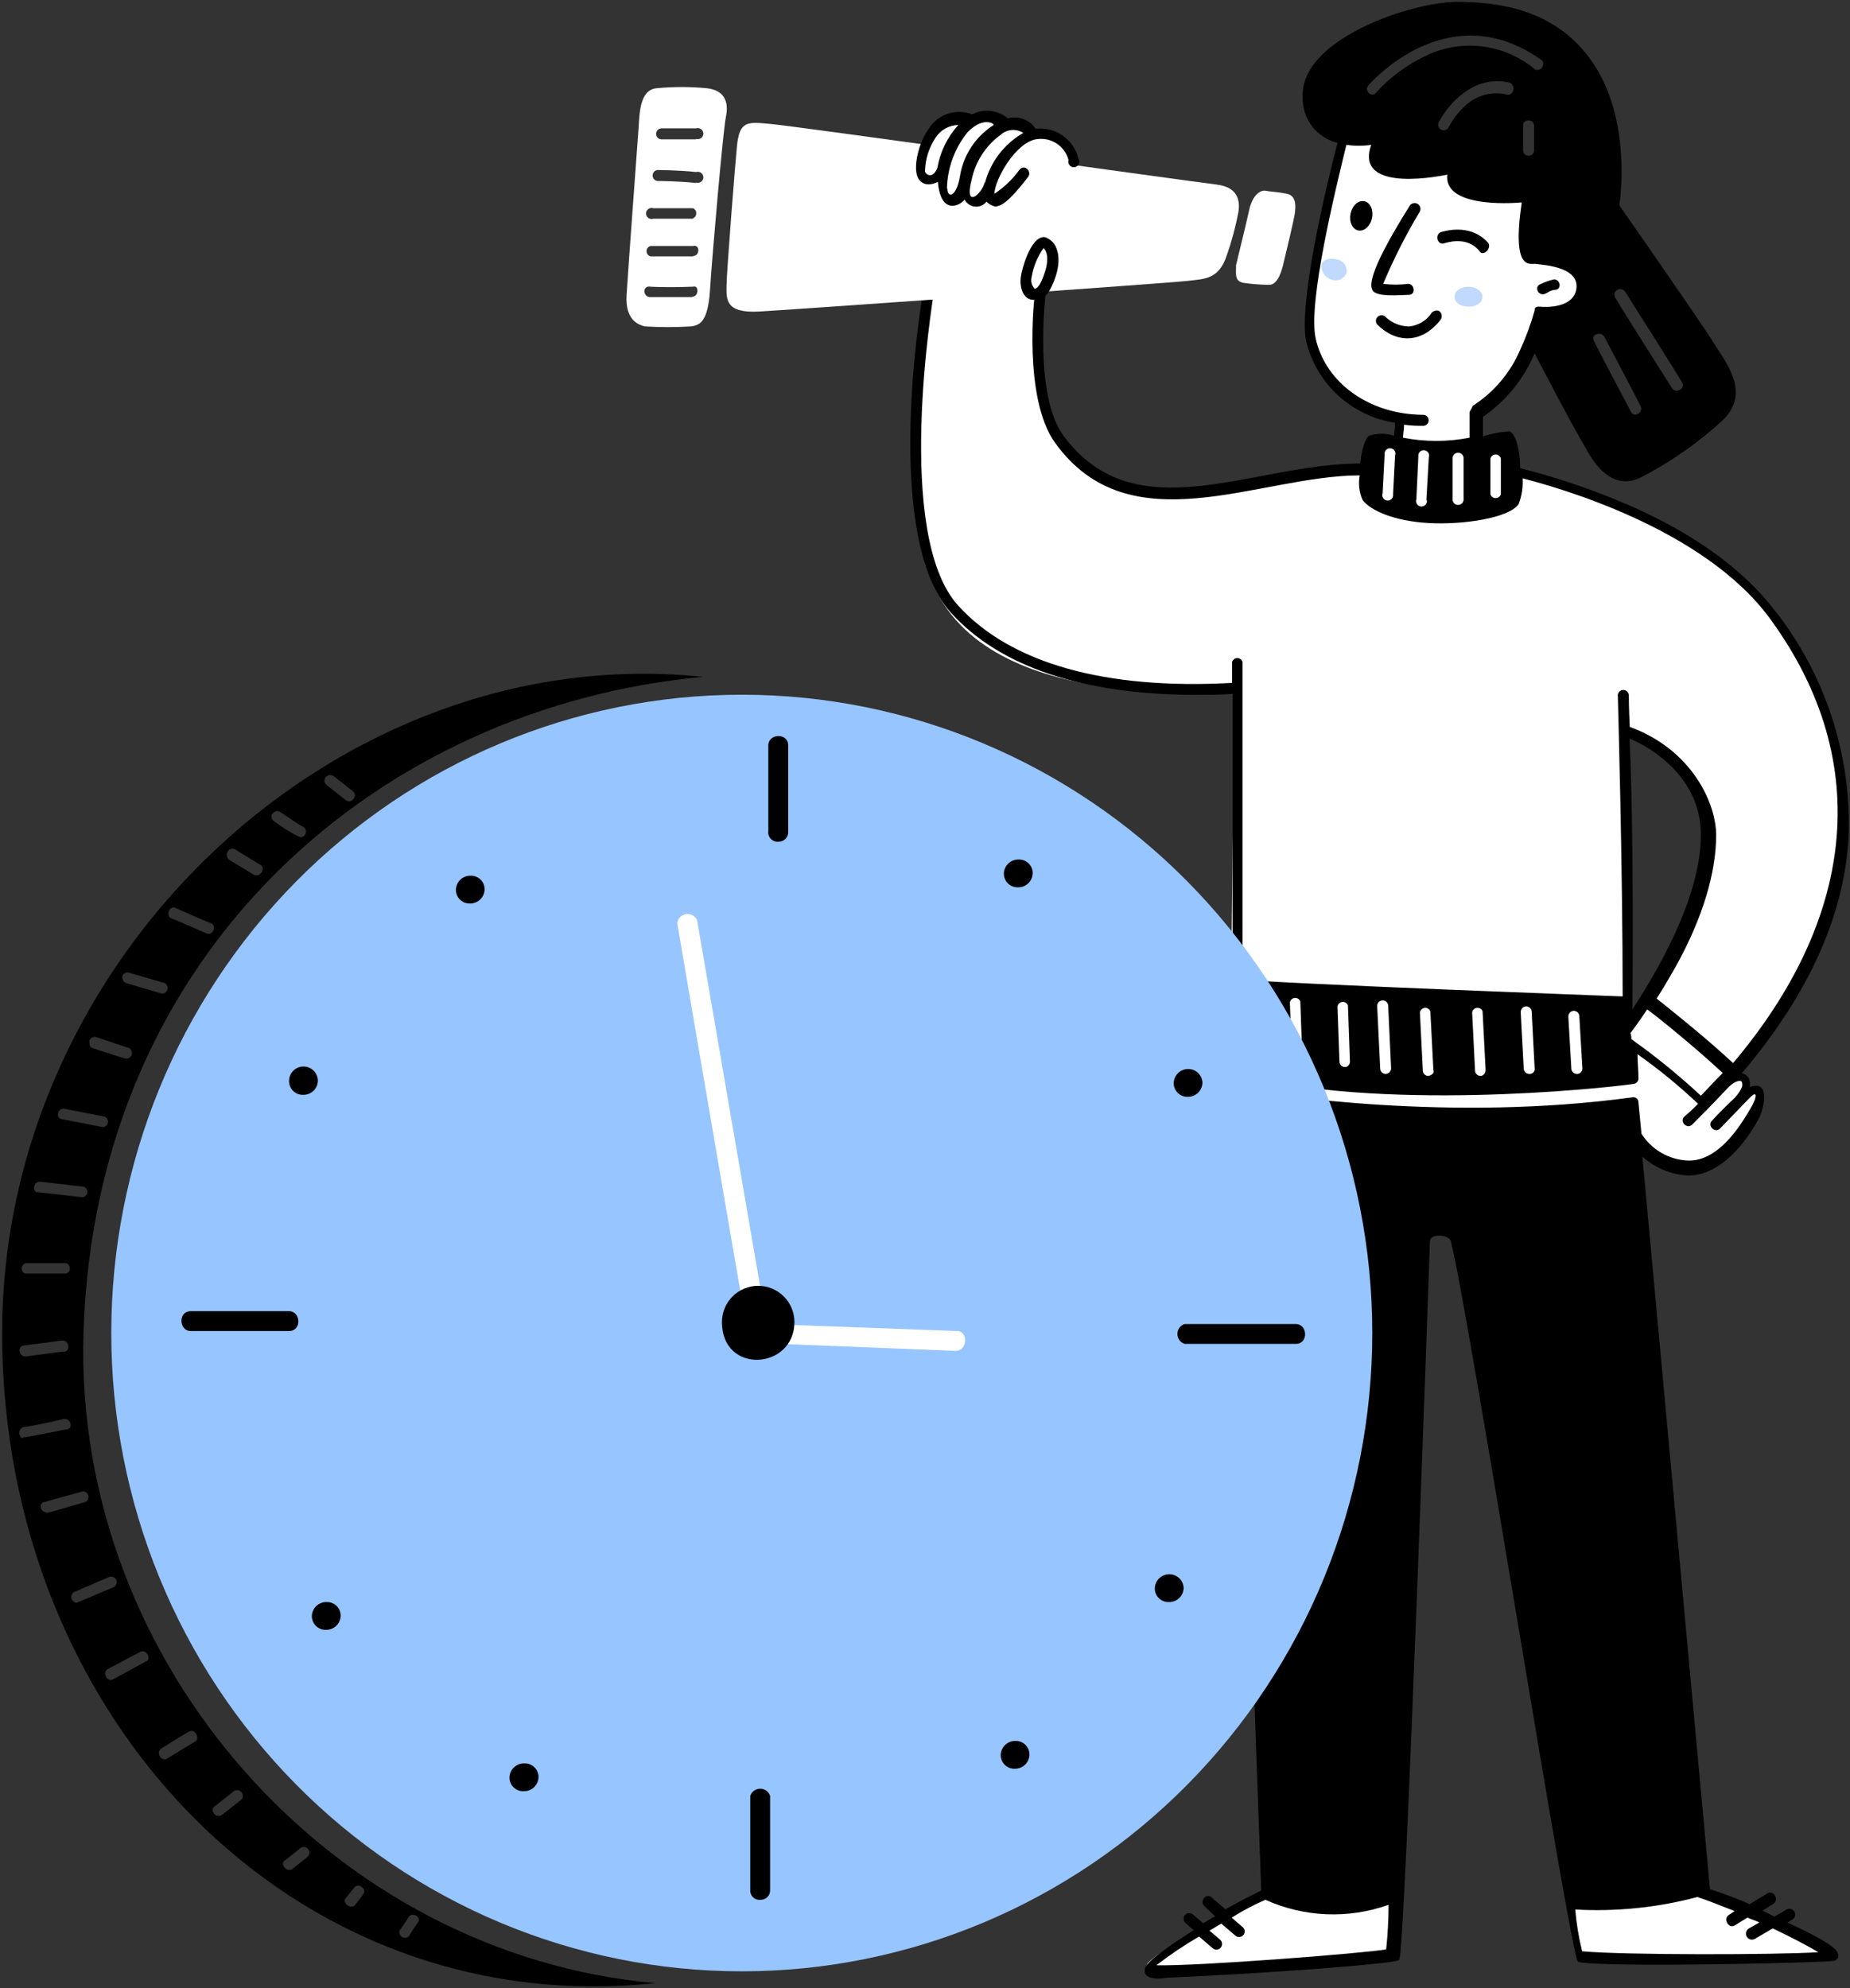 <svg xmlns="http://www.w3.org/2000/svg" width="147" height="158" viewBox="0 0 147 158" fill="none"><rect x="0" y="0" width="147" height="158" fill="#333333" stroke="none"/><path d="M138.464 86.852C138.622 84.719 136.962 85.433 136.887 85.433C144.141 79.116 152.118 61.279 139.726 47.56C133.019 40.139 120.395 37.5 120.395 37.5C120.395 37.5 120.544 35.01 119.69 34.578C119.05 34.271 117.324 35.135 117.324 35.135C117.282 34.424 117.282 33.712 117.324 33.001C119.862 31.098 121.677 28.387 122.47 25.316C122.47 25.316 126.064 25.075 126.022 23.183C125.981 21.29 123.259 20.585 121.922 20.585C121.575 18.884 121.55 17.132 121.848 15.422C121.848 15.422 114.975 16.559 115.531 13.48C115.531 13.48 107.953 15.53 109.539 11.272C109.539 11.272 107.48 11.587 106.775 11.04C106.775 11.04 102.251 25.15 104.957 29.341C105.646 30.465 106.592 31.409 107.718 32.094C108.844 32.78 110.116 33.188 111.431 33.284L111.19 35.176C110.483 35.137 109.773 35.137 109.066 35.176C108.509 35.259 108.592 37.309 108.592 37.309C100.699 36.678 91.378 43.003 84.606 35.89C81.684 32.819 82.555 23.108 82.555 23.108L73.326 23.813C73.326 23.813 70.794 37.923 74.031 46.14C78.364 57.113 98.101 54.739 98.101 54.739L97.711 86.927C107.331 91.184 129.658 88.271 129.658 88.271L129.899 91.184C134.397 95.21 138.539 91.043 139.361 88.346C140.182 85.648 138.464 86.852 138.464 86.852ZM129.235 81.407L128.678 58.051C128.678 58.051 135.269 60.499 135.626 65.703C136.124 73.124 129.235 81.407 129.235 81.407Z" fill="white"></path><path d="M124.495 150.911C124.495 150.911 124.977 155.169 125.367 155.327C125.757 155.484 144.855 155.8 145.087 155.169C145.32 154.538 135.957 150.596 135.069 150.28C134.995 150.28 127.815 152.247 124.495 150.911Z" fill="white"></path><path d="M91.129 156.19C91.129 157.377 100.674 156.505 110.618 155.36C110.966 153.855 110.966 152.291 110.618 150.787C110.618 150.787 104.542 152.206 100.517 150.314C100.442 150.28 91.046 155.484 91.129 156.19Z" fill="white"></path><path d="M117.797 23.581C117.797 23.183 117.324 22.792 116.693 22.792C116.062 22.792 115.581 23.108 115.581 23.581C115.581 24.635 117.797 24.635 117.797 23.581Z" fill="#5E9FFB" fill-opacity="0.388"></path><path d="M106.982 21.73C107.009 21.611 107.012 21.488 106.991 21.368C106.97 21.248 106.925 21.133 106.86 21.031C106.794 20.928 106.709 20.84 106.609 20.77C106.509 20.701 106.396 20.652 106.277 20.626C105.72 20.468 105.09 20.626 105.015 21.016C104.985 21.264 105.037 21.515 105.165 21.73C105.293 21.945 105.488 22.111 105.72 22.203C105.951 22.305 106.212 22.312 106.448 22.224C106.684 22.136 106.875 21.958 106.982 21.73Z" fill="#5E9FFB" fill-opacity="0.388"></path><path d="M102.65 84.088L102.492 79.672C102.507 79.578 102.553 79.492 102.622 79.427C102.691 79.362 102.78 79.321 102.875 79.312C102.97 79.302 103.065 79.324 103.146 79.375C103.226 79.425 103.288 79.5 103.322 79.589L103.48 84.013C103.67 84.627 102.65 84.619 102.65 84.088ZM106.907 84.802C106.792 84.811 106.678 84.774 106.589 84.7C106.5 84.625 106.445 84.519 106.434 84.403L106.277 79.988C106.292 79.894 106.338 79.808 106.407 79.742C106.476 79.677 106.565 79.637 106.66 79.627C106.754 79.618 106.85 79.64 106.93 79.69C107.011 79.74 107.073 79.816 107.107 79.905L107.264 84.329C107.277 84.439 107.247 84.55 107.181 84.639C107.114 84.729 107.017 84.79 106.907 84.81V84.802ZM110.144 85.35C110.03 85.359 109.917 85.323 109.829 85.251C109.74 85.178 109.684 85.073 109.671 84.959L109.431 79.979C109.421 79.864 109.458 79.75 109.533 79.661C109.607 79.572 109.714 79.517 109.829 79.506C109.943 79.497 110.056 79.532 110.145 79.605C110.233 79.678 110.29 79.783 110.302 79.896L110.535 84.876C110.544 84.99 110.508 85.104 110.436 85.192C110.363 85.281 110.258 85.337 110.144 85.35ZM113.531 85.507C113.417 85.516 113.303 85.481 113.215 85.408C113.127 85.335 113.07 85.231 113.058 85.117L112.825 80.461C112.841 80.367 112.886 80.281 112.956 80.216C113.025 80.15 113.114 80.11 113.208 80.1C113.303 80.091 113.398 80.113 113.479 80.163C113.56 80.213 113.622 80.289 113.655 80.378L113.896 85.034C114.004 85.275 113.772 85.433 113.531 85.507ZM117.681 85.507C117.567 85.516 117.453 85.481 117.365 85.408C117.277 85.335 117.22 85.231 117.208 85.117L116.975 80.461C116.991 80.367 117.036 80.281 117.106 80.216C117.175 80.15 117.264 80.11 117.358 80.1C117.453 80.091 117.548 80.113 117.629 80.163C117.71 80.213 117.772 80.289 117.805 80.378L118.046 85.034C118.048 85.138 118.017 85.24 117.957 85.325C117.898 85.41 117.812 85.474 117.714 85.507H117.681ZM121.549 85.35C121.435 85.359 121.321 85.323 121.233 85.251C121.145 85.178 121.088 85.073 121.076 84.959L120.835 80.461C120.826 80.345 120.862 80.231 120.937 80.142C121.011 80.054 121.118 79.998 121.233 79.988C121.347 79.978 121.461 80.014 121.549 80.087C121.637 80.16 121.694 80.264 121.706 80.378L121.939 84.876C121.951 84.931 121.951 84.988 121.939 85.043C121.927 85.098 121.903 85.15 121.869 85.195C121.835 85.24 121.792 85.277 121.742 85.304C121.693 85.33 121.638 85.346 121.582 85.35H121.549ZM125.333 85.35C125.219 85.359 125.106 85.323 125.018 85.251C124.929 85.178 124.873 85.073 124.86 84.959L124.62 80.809C124.613 80.695 124.65 80.581 124.724 80.493C124.798 80.405 124.904 80.349 125.018 80.336C125.133 80.327 125.248 80.364 125.336 80.438C125.425 80.513 125.481 80.619 125.491 80.735L125.732 84.835C125.743 84.893 125.742 84.952 125.729 85.01C125.716 85.067 125.692 85.121 125.658 85.169C125.624 85.217 125.581 85.258 125.531 85.289C125.481 85.32 125.425 85.341 125.367 85.35H125.333ZM129.483 58.698C130.313 59.014 135.152 61.288 135.152 66.334C135.152 71.547 131.359 77.697 129.708 80.22C129.782 72.808 129.724 63.595 129.483 58.698ZM135.152 87.084C133.412 85.463 131.565 83.961 129.625 82.586C129.637 82.424 129.611 82.262 129.55 82.112C129.55 82.112 130.181 81.282 130.886 80.22C131.758 80.851 134.679 83.225 136.887 85.275C136.331 85.823 135.75 86.47 135.152 87.084ZM110.144 154.928C108.327 155.244 95.072 156.273 91.885 156.19C92.964 155.354 94.098 154.592 95.279 153.907L96.383 154.854C96.43 154.89 96.483 154.916 96.54 154.931C96.598 154.947 96.657 154.951 96.716 154.943C96.774 154.935 96.831 154.916 96.882 154.886C96.933 154.857 96.978 154.818 97.014 154.771C97.05 154.724 97.076 154.67 97.091 154.613C97.107 154.556 97.111 154.497 97.103 154.438C97.095 154.38 97.076 154.323 97.047 154.272C97.017 154.221 96.978 154.176 96.931 154.14L96.101 153.434C96.416 153.277 96.732 153.036 97.047 152.878L98.151 153.824C98.197 153.867 98.25 153.899 98.309 153.919C98.368 153.939 98.43 153.947 98.492 153.942C98.554 153.936 98.614 153.919 98.668 153.889C98.723 153.859 98.771 153.819 98.809 153.77C98.847 153.721 98.874 153.664 98.889 153.604C98.904 153.544 98.907 153.481 98.897 153.42C98.886 153.359 98.863 153.301 98.829 153.249C98.795 153.197 98.751 153.153 98.699 153.119L97.869 152.405C98.723 151.861 99.62 151.387 100.55 150.986C103.637 152.379 107.145 152.522 110.335 151.384C110.332 152.568 110.269 153.751 110.144 154.928ZM134.912 150.778C135.625 151.011 136.646 151.409 137.833 151.882L137.36 152.198C136.887 152.513 137.36 153.302 137.833 153.028L138.854 152.397C139.17 152.555 139.485 152.629 139.8 152.787L138.97 153.26C138.86 153.323 138.78 153.427 138.746 153.549C138.713 153.671 138.729 153.802 138.792 153.912C138.855 154.022 138.959 154.102 139.081 154.136C139.203 154.169 139.333 154.153 139.443 154.09L140.863 153.26C142.365 153.974 143.701 154.679 144.49 155.152C141.079 155.368 129.077 155.385 125.715 155.078C125.446 153.987 125.263 152.877 125.167 151.758C128.451 151.941 131.743 151.602 134.92 150.753L134.912 150.778ZM128.521 23.05C128.678 22.892 128.994 22.975 129.151 23.207C129.151 23.207 133.65 30.312 133.65 30.387C133.965 30.86 133.177 31.333 132.862 30.86C132.862 30.86 128.363 23.764 128.363 23.68C128.326 23.628 128.301 23.569 128.289 23.506C128.277 23.444 128.278 23.379 128.293 23.317C128.308 23.255 128.336 23.197 128.375 23.146C128.415 23.096 128.464 23.055 128.521 23.025V23.05ZM126.786 26.602C126.891 26.536 127.016 26.51 127.138 26.53C127.261 26.55 127.372 26.614 127.45 26.71C127.45 26.71 130.372 32.23 130.372 32.312C130.604 32.786 129.815 33.259 129.583 32.703C129.583 32.703 126.661 27.183 126.661 27.108C126.634 27.066 126.616 27.018 126.607 26.968C126.599 26.917 126.6 26.866 126.612 26.817C126.624 26.767 126.645 26.721 126.675 26.679C126.705 26.638 126.742 26.604 126.786 26.577V26.602ZM108.725 6.79C108.8 6.715 114.975 -0.514 122.445 4.74C122.91 5.072 122.37 5.844 121.897 5.454C120.687 4.463 119.215 3.847 117.66 3.679C116.105 3.511 114.535 3.799 113.141 4.507C111.713 5.21 110.43 6.172 109.356 7.346C109.041 7.803 108.36 7.246 108.725 6.79ZM121.897 10.027V12.002C121.883 12.108 121.831 12.204 121.75 12.274C121.67 12.344 121.568 12.382 121.462 12.382C121.355 12.382 121.253 12.344 121.173 12.274C121.092 12.204 121.04 12.108 121.026 12.002V10.01C120.951 9.463 121.897 9.38 121.897 10.01V10.027ZM120.237 7.188C120.226 7.248 120.203 7.304 120.168 7.353C120.133 7.402 120.088 7.443 120.036 7.473C119.984 7.503 119.926 7.521 119.866 7.526C119.806 7.532 119.746 7.524 119.689 7.504C119.083 7.37 118.452 7.395 117.858 7.575C117.263 7.755 116.725 8.085 116.295 8.533C115.815 8.99 115.414 9.523 115.108 10.11C115.055 10.215 114.963 10.294 114.852 10.33C114.74 10.367 114.619 10.358 114.514 10.305C114.41 10.252 114.331 10.16 114.294 10.049C114.257 9.937 114.267 9.816 114.319 9.712C114.319 9.712 116.295 5.769 119.922 6.558C120.045 6.598 120.147 6.685 120.206 6.8C120.265 6.915 120.276 7.049 120.237 7.172V7.188ZM141.145 48.688C139.336 46.248 135.7 42.696 128.363 39.7C125.901 38.693 123.372 37.86 120.793 37.209C120.793 35.865 120.478 34.529 119.963 34.288C119.24 34.325 118.526 34.459 117.839 34.686V33.126C119.66 31.871 121.083 30.119 121.939 28.079C122.644 29.416 124.57 33.184 126.197 35.965C128.214 39.417 130.222 38.015 130.853 37.699C133.015 36.528 135.028 35.098 136.846 33.441C139.194 31.209 137.103 28.777 136.14 27.208C135.177 25.639 128.67 16.318 128.67 16.318C128.67 16.318 129.691 10.093 126.852 5.437C124.014 0.781 119.216 0.15 115.739 0.15C112.261 0.15 103.289 3.063 103.513 7.72C103.486 8.551 103.745 9.366 104.249 10.028C104.752 10.69 105.468 11.159 106.277 11.355C105.33 14.982 103.181 24.054 103.787 27.125C104.19 28.783 105.077 30.283 106.334 31.436C107.592 32.588 109.164 33.341 110.85 33.599C110.85 33.997 110.775 34.429 110.775 34.628C110.133 34.422 109.442 34.422 108.8 34.628C108.484 34.786 108.169 35.807 108.086 36.836C99.554 36.836 90.191 42.364 84.506 34.628C82.124 31.399 83.078 23.498 83.078 23.34C83.101 23.278 83.109 23.211 83.103 23.145C83.096 23.08 83.073 23.016 83.038 22.96C83.003 22.904 82.955 22.857 82.898 22.823C82.842 22.788 82.778 22.767 82.712 22.761C82.646 22.755 82.579 22.764 82.518 22.788C82.456 22.812 82.4 22.85 82.356 22.899C82.311 22.948 82.278 23.006 82.259 23.07C82.24 23.133 82.237 23.2 82.248 23.265C82.165 23.581 81.285 31.64 83.825 35.176C89.768 43.476 100.043 37.782 108.045 37.782C107.92 38.446 108.001 39.133 108.277 39.749C108.916 40.579 110.767 41.409 113.489 41.567C116.212 41.725 119.897 41.185 120.669 40.065C120.921 39.412 121.029 38.713 120.984 38.015C123.74 38.728 135.343 41.957 140.622 49.137C149.13 60.757 147.146 73.331 137.709 84.486C135.418 82.353 132.422 79.988 131.633 79.357C132.106 78.643 132.596 77.788 133.127 76.867C135.343 72.883 136.364 69.289 136.364 66.367C136.364 63.877 134.472 59.586 129.5 57.769C129.425 56.275 129.425 55.328 129.425 55.279C129.426 55.217 129.413 55.156 129.388 55.1C129.364 55.044 129.328 54.993 129.282 54.952C129.237 54.91 129.183 54.879 129.125 54.859C129.067 54.84 129.005 54.833 128.944 54.839C128.883 54.844 128.823 54.863 128.77 54.893C128.716 54.923 128.67 54.964 128.633 55.014C128.596 55.063 128.57 55.119 128.556 55.179C128.543 55.239 128.542 55.301 128.554 55.362C128.554 55.519 128.936 68.642 128.936 79.191C128.936 79.191 101.263 78.162 98.732 77.846V52.614C98.706 52.524 98.652 52.445 98.577 52.388C98.502 52.332 98.411 52.301 98.317 52.301C98.223 52.301 98.132 52.332 98.057 52.388C97.982 52.445 97.928 52.524 97.902 52.614V54.274C87.801 54.83 80.298 52.714 76.131 48.124C70.985 42.455 74.156 23.747 74.156 23.506C74.23 22.958 73.367 22.801 73.326 23.349C73.168 24.178 70.122 42.654 75.542 48.672C79.426 52.996 86.108 55.221 95.022 55.221C95.968 55.221 96.914 55.221 97.944 55.146V84.885C97.945 84.986 97.975 85.084 98.031 85.168C98.087 85.252 98.166 85.318 98.259 85.358C109.464 88.354 126.977 86.545 129.799 86.146C129.913 86.134 130.017 86.077 130.09 85.989C130.163 85.901 130.198 85.787 130.189 85.673C130.189 85.125 130.114 84.412 130.114 83.781C131.811 84.979 133.419 86.296 134.928 87.723C134.578 88.085 134.209 88.428 133.824 88.752C133.426 89.143 134.057 89.773 134.455 89.383C135.401 88.437 136.339 87.483 137.211 86.545C138.232 85.433 139.103 85.831 137.842 87.25C136.738 88.279 136.032 89.068 136.032 89.068C135.634 89.458 136.265 90.089 136.663 89.699L139.028 87.25C139.726 86.528 139.568 87.325 139.103 88.08C138.638 88.835 136.738 92.388 134.057 92.23C133.326 92.191 132.614 91.977 131.983 91.606C131.352 91.234 130.819 90.717 130.43 90.097L130.189 87.607C130.19 87.548 130.178 87.489 130.153 87.435C130.129 87.381 130.093 87.333 130.047 87.295C130.002 87.257 129.949 87.23 129.891 87.215C129.834 87.2 129.774 87.198 129.716 87.209C115.282 89.184 101.396 87.051 98.475 86.578C98.406 86.56 98.334 86.559 98.264 86.575C98.195 86.591 98.13 86.624 98.077 86.671C98.023 86.717 97.981 86.776 97.955 86.842C97.929 86.909 97.919 86.98 97.927 87.051L100.218 150.247C99.579 150.563 98.558 151.077 97.371 151.741L96.267 150.795C95.877 150.405 95.246 151.11 95.719 151.509L96.549 152.297C96.234 152.455 95.918 152.687 95.603 152.845L94.773 152.14C94.727 152.103 94.674 152.076 94.617 152.06C94.56 152.044 94.501 152.039 94.442 152.046C94.383 152.053 94.327 152.072 94.275 152.1C94.224 152.129 94.179 152.168 94.142 152.214C94.106 152.261 94.079 152.314 94.062 152.37C94.046 152.427 94.042 152.487 94.049 152.545C94.056 152.604 94.074 152.66 94.103 152.712C94.132 152.763 94.17 152.809 94.217 152.845L94.848 153.401C92.88 154.663 91.063 155.891 90.98 156.472C90.747 157.344 92.167 157.302 92.64 157.186C100.06 156.871 110.9 156.082 111.182 155.767C111.655 155.211 113.622 98.729 113.622 98.646C113.622 98.015 115.141 98.09 115.282 98.646C116.677 104.058 124.827 155.767 125.383 155.916C127.11 156.397 145.104 155.991 145.735 155.833C145.794 155.822 145.85 155.799 145.899 155.764C145.948 155.729 145.989 155.684 146.019 155.632C146.049 155.58 146.067 155.522 146.073 155.462C146.078 155.402 146.07 155.342 146.05 155.285C145.967 155.045 145.893 154.571 142.025 152.795L142.423 152.555C142.528 152.492 142.603 152.39 142.633 152.272C142.662 152.154 142.644 152.028 142.581 151.924C142.518 151.819 142.416 151.744 142.298 151.714C142.18 151.685 142.055 151.703 141.95 151.766L140.996 152.322L140.049 151.849L140.921 151.293C141.394 150.978 140.921 150.189 140.448 150.463L139.028 151.334C138.002 150.877 136.948 150.48 135.874 150.148L130.504 91.931C131.512 92.827 132.794 93.353 134.14 93.425C137.136 93.425 139.261 89.873 139.817 88.769C140.207 87.939 140.647 85.773 139.028 86.404C139.186 85.457 138.472 85.3 138.398 85.3C143.759 78.992 146.698 72.526 146.913 65.969C147.008 59.713 144.974 53.611 141.145 48.663V48.688ZM110.692 39.276C110.704 39.342 110.7 39.408 110.681 39.472C110.663 39.536 110.63 39.594 110.585 39.643C110.54 39.692 110.485 39.73 110.423 39.754C110.361 39.777 110.294 39.787 110.228 39.781C110.162 39.775 110.099 39.754 110.042 39.719C109.986 39.685 109.938 39.638 109.902 39.581C109.867 39.526 109.845 39.462 109.838 39.396C109.831 39.33 109.839 39.264 109.862 39.202L110.02 36.122C110.009 36.057 110.014 35.99 110.033 35.927C110.053 35.864 110.086 35.806 110.132 35.757C110.177 35.709 110.233 35.672 110.295 35.649C110.357 35.626 110.423 35.617 110.489 35.624C110.555 35.63 110.618 35.652 110.674 35.687C110.73 35.722 110.778 35.769 110.813 35.825C110.848 35.882 110.869 35.945 110.876 36.011C110.882 36.077 110.873 36.143 110.85 36.205L110.692 39.276ZM113.373 39.749C113.385 39.815 113.381 39.882 113.362 39.945C113.344 40.009 113.311 40.067 113.266 40.116C113.221 40.165 113.166 40.203 113.104 40.227C113.042 40.251 112.975 40.26 112.909 40.254C112.843 40.248 112.78 40.227 112.723 40.192C112.667 40.158 112.619 40.111 112.583 40.055C112.548 39.999 112.526 39.935 112.519 39.869C112.512 39.803 112.52 39.737 112.543 39.675C112.543 39.675 112.701 36.355 112.701 36.28C112.69 36.215 112.695 36.148 112.714 36.084C112.734 36.021 112.767 35.963 112.813 35.915C112.858 35.867 112.914 35.83 112.976 35.807C113.038 35.783 113.104 35.775 113.17 35.781C113.236 35.788 113.299 35.81 113.355 35.845C113.411 35.88 113.459 35.927 113.494 35.983C113.528 36.039 113.55 36.103 113.556 36.169C113.563 36.235 113.554 36.301 113.531 36.363C113.531 36.438 113.34 39.749 113.34 39.749H113.373ZM116.295 39.749C116.28 39.855 116.228 39.951 116.148 40.021C116.068 40.09 115.965 40.129 115.859 40.129C115.753 40.129 115.65 40.09 115.57 40.021C115.49 39.951 115.438 39.855 115.423 39.749V36.363C115.438 36.258 115.49 36.161 115.57 36.092C115.65 36.022 115.753 35.983 115.859 35.983C115.965 35.983 116.068 36.022 116.148 36.092C116.228 36.161 116.28 36.258 116.295 36.363V39.749ZM116.768 32.81V34.786C115.022 35.126 113.227 35.126 111.481 34.786C111.481 34.545 111.564 34.155 111.564 33.757C112.086 33.826 112.614 33.854 113.141 33.84C113.246 33.825 113.342 33.773 113.412 33.693C113.482 33.613 113.52 33.51 113.52 33.404C113.52 33.298 113.482 33.195 113.412 33.115C113.342 33.035 113.246 32.983 113.141 32.968C108.883 32.968 105.33 30.478 104.542 26.893C103.911 24.054 106.119 15.057 106.982 11.513C107.637 11.608 108.303 11.608 108.958 11.513C107.53 15.53 115 13.878 115 13.878C114.685 16.717 120.918 16.086 120.918 16.086C120.088 21.689 121.623 20.9 122.022 20.975C122.42 21.049 125.516 21.141 125.259 22.95C125.035 24.452 122.968 24.444 122.254 24.369C122.096 24.369 121.939 24.444 121.939 24.602V24.685C121.643 25.739 121.266 26.769 120.81 27.764C120.028 29.607 118.709 31.172 117.025 32.254C116.926 32.52 116.768 32.653 116.768 32.81ZM119.258 39.276C119.232 39.366 119.178 39.446 119.103 39.502C119.028 39.559 118.937 39.589 118.843 39.589C118.749 39.589 118.658 39.559 118.583 39.502C118.508 39.446 118.454 39.366 118.428 39.276V36.438C118.454 36.347 118.508 36.268 118.583 36.212C118.658 36.155 118.749 36.124 118.843 36.124C118.937 36.124 119.028 36.155 119.103 36.212C119.178 36.268 119.232 36.347 119.258 36.438V39.276Z" fill="black"></path><path d="M56.178 7.014C54.842 6.885 53.497 6.885 52.161 7.014C50.816 7.147 50.816 9.064 50.741 10.168C50.667 11.272 49.911 21.373 49.787 23.448C49.662 25.523 50.816 25.822 51.215 25.938C52.447 26.017 53.684 26.017 54.916 25.938C55.63 25.847 56.261 25.54 56.419 23.017C56.576 20.493 57.456 10.318 57.68 9.288C57.938 8.043 57.523 7.172 56.178 7.014ZM54.999 23.614H51.605C51.057 23.531 51.057 22.668 51.688 22.784C51.688 22.784 52.791 22.867 55.074 22.784C55.547 22.635 55.547 23.581 54.999 23.581V23.614ZM55.074 20.377H51.688C51.597 20.351 51.518 20.297 51.462 20.222C51.405 20.147 51.375 20.056 51.375 19.962C51.375 19.868 51.405 19.777 51.462 19.702C51.518 19.627 51.597 19.573 51.688 19.547H55.074C55.63 19.398 55.63 20.344 55.074 20.344V20.377ZM55.074 17.381H51.92C51.854 17.404 51.783 17.411 51.713 17.401C51.644 17.392 51.577 17.365 51.52 17.325C51.462 17.284 51.416 17.23 51.383 17.168C51.351 17.105 51.334 17.036 51.334 16.966C51.334 16.895 51.351 16.826 51.383 16.764C51.416 16.701 51.462 16.648 51.52 16.607C51.577 16.566 51.644 16.54 51.713 16.53C51.783 16.52 51.854 16.527 51.92 16.551H55.074C55.15 16.586 55.214 16.643 55.259 16.713C55.304 16.784 55.327 16.866 55.327 16.949C55.327 17.033 55.304 17.115 55.259 17.185C55.214 17.256 55.15 17.312 55.074 17.348V17.381ZM55.315 14.542C53.812 14.384 52.318 14.384 52.235 14.384C52.13 14.37 52.034 14.318 51.964 14.238C51.894 14.158 51.856 14.055 51.856 13.949C51.856 13.842 51.894 13.74 51.964 13.66C52.034 13.58 52.13 13.527 52.235 13.513C52.235 13.513 53.812 13.513 55.315 13.671C55.381 13.65 55.451 13.645 55.519 13.656C55.587 13.667 55.652 13.694 55.708 13.735C55.764 13.775 55.809 13.829 55.84 13.891C55.872 13.952 55.888 14.021 55.888 14.09C55.888 14.159 55.872 14.227 55.84 14.289C55.809 14.351 55.764 14.404 55.708 14.445C55.652 14.486 55.587 14.513 55.519 14.524C55.451 14.535 55.381 14.53 55.315 14.509V14.542ZM55.315 11.073H52.634C52.572 11.081 52.508 11.077 52.448 11.059C52.388 11.041 52.332 11.01 52.285 10.969C52.237 10.927 52.199 10.877 52.173 10.819C52.147 10.762 52.134 10.7 52.134 10.637C52.134 10.574 52.147 10.512 52.173 10.455C52.199 10.398 52.237 10.347 52.285 10.305C52.332 10.264 52.388 10.233 52.448 10.216C52.508 10.197 52.572 10.193 52.634 10.201H55.315C55.381 10.18 55.451 10.175 55.519 10.186C55.587 10.197 55.652 10.225 55.708 10.265C55.764 10.306 55.809 10.36 55.84 10.421C55.872 10.483 55.888 10.551 55.888 10.62C55.888 10.69 55.872 10.758 55.84 10.82C55.809 10.881 55.764 10.935 55.708 10.976C55.652 11.016 55.587 11.043 55.519 11.055C55.451 11.066 55.381 11.061 55.315 11.04V11.073Z" fill="white"></path><path d="M58.56 11.587C58.469 12.376 57.73 21.689 57.73 22.709C57.73 23.73 57.572 24.917 60.336 24.759C63.1 24.602 93.154 22.477 94.416 22.319C95.677 22.162 96.856 22.236 97.487 20.269C97.874 19.161 98.179 18.027 98.4 16.875C98.483 16.318 98.641 14.899 96.665 14.667C94.69 14.434 63.059 10.01 61.249 9.853C59.44 9.695 58.767 9.537 58.56 11.587Z" fill="white"></path><path d="M98.782 22.477C99.409 22.568 100.041 22.62 100.674 22.635C100.915 22.635 101.504 22.792 101.936 21.132C102.243 19.871 102.807 17.505 102.882 16.982C102.957 16.459 103.04 15.555 102.251 15.397C101.463 15.239 100.915 15.239 100.591 15.165C100.267 15.09 99.554 15.322 99.247 16.742C98.939 18.161 98.375 20.369 98.217 21.083C98.226 21.73 98.068 22.328 98.782 22.477Z" fill="white"></path><path d="M109.041 23.025C108.958 22.792 108.418 22.07 112.037 16.318C112.107 16.228 112.208 16.167 112.32 16.146C112.433 16.125 112.549 16.147 112.646 16.206C112.744 16.266 112.816 16.36 112.849 16.469C112.882 16.578 112.874 16.696 112.825 16.8C111.717 18.649 110.741 20.574 109.904 22.56C110.56 22.645 111.224 22.645 111.879 22.56C112.427 22.56 112.51 23.431 111.954 23.431C111.398 23.431 109.265 23.664 109.041 23.025Z" fill="black"></path><path d="M117.556 19.954C116.535 18.692 114.875 19.323 114.792 19.323C114.245 19.555 113.962 18.692 114.477 18.451C114.56 18.451 116.768 17.622 118.27 19.323C118.519 19.821 117.789 20.41 117.556 19.954Z" fill="black"></path><path d="M122.603 23.39C122.13 23.39 121.972 22.759 122.37 22.602C122.721 22.425 123.091 22.291 123.474 22.203C124.022 22.203 124.105 23.033 123.549 23.033C123.381 23.047 123.219 23.101 123.076 23.191C122.918 23.265 122.76 23.39 122.603 23.39Z" fill="black"></path><path d="M109.431 25.789C109.36 25.703 109.324 25.593 109.329 25.482C109.335 25.371 109.381 25.266 109.46 25.187C109.539 25.109 109.644 25.062 109.755 25.057C109.866 25.051 109.975 25.087 110.061 25.158C110.568 25.654 111.245 25.936 111.954 25.946C112.321 25.913 112.675 25.796 112.99 25.605C113.305 25.413 113.572 25.153 113.772 24.843C113.929 24.685 114.245 24.602 114.402 24.759C114.488 24.84 114.543 24.948 114.557 25.065C114.57 25.182 114.542 25.3 114.477 25.399C112.966 27.357 110.916 27.274 109.431 25.789Z" fill="black"></path><path d="M107.92 18.315C108.032 18.339 108.149 18.332 108.265 18.296C108.381 18.26 108.493 18.194 108.595 18.103C108.697 18.012 108.787 17.897 108.86 17.765C108.933 17.634 108.987 17.487 109.019 17.335C109.051 17.182 109.061 17.027 109.048 16.877C109.035 16.727 109 16.585 108.943 16.461C108.887 16.336 108.811 16.231 108.72 16.151C108.629 16.07 108.525 16.017 108.413 15.993C108.301 15.969 108.183 15.976 108.068 16.012C107.952 16.049 107.84 16.114 107.738 16.205C107.636 16.296 107.546 16.411 107.473 16.543C107.4 16.675 107.346 16.821 107.314 16.973C107.282 17.126 107.272 17.282 107.285 17.431C107.298 17.581 107.333 17.723 107.39 17.847C107.446 17.972 107.522 18.077 107.613 18.158C107.704 18.238 107.808 18.291 107.92 18.315Z" fill="black"></path><path d="M85.294 13.164C85.169 12.441 84.772 11.792 84.184 11.352C83.596 10.912 82.861 10.714 82.132 10.799C82.132 10.799 81.742 9.38 79.642 10.168C79.642 10.168 79.169 8.749 76.886 9.778C76.886 9.778 75.019 8.442 73.724 11.197C71.798 15.347 74.355 14.426 74.554 13.878C74.554 13.878 74.471 16.086 75.384 16.161C76.297 16.235 76.645 14.899 76.645 14.899C76.645 14.899 76.562 16.011 77.193 16.161C77.824 16.31 78.455 15.455 78.538 15.14C78.538 15.14 78.297 16.094 78.853 16.161C79.409 16.227 82.082 12.774 82.713 12.841C83.344 12.907 85.294 13.164 85.294 13.164Z" fill="white"></path><path d="M85.684 12.6C85.507 11.858 85.063 11.208 84.437 10.771C83.811 10.335 83.047 10.144 82.29 10.235C82.056 9.881 81.717 9.61 81.32 9.461C80.924 9.312 80.49 9.292 80.082 9.404C79.692 9.078 79.215 8.875 78.71 8.818C78.205 8.762 77.695 8.856 77.243 9.089C76.619 8.846 75.928 8.83 75.294 9.046C74.659 9.262 74.121 9.694 73.774 10.268C73.06 11.214 72.496 13.272 72.944 14.136C73.101 14.451 73.575 14.924 74.521 14.451C74.761 17.132 76.264 16.343 76.654 15.87C76.734 16.023 76.852 16.154 76.996 16.25C77.14 16.346 77.306 16.405 77.478 16.421C77.651 16.436 77.824 16.409 77.983 16.34C78.142 16.271 78.282 16.164 78.388 16.028C78.582 16.226 78.831 16.362 79.102 16.418C79.575 16.343 80.123 16.103 81.7 14.053C82.016 13.579 81.376 13.023 80.995 13.505C80.458 14.252 79.789 14.893 79.019 15.397C79.019 14.302 80.721 11.247 82.414 11.056C82.96 10.981 83.515 11.108 83.974 11.414C84.432 11.72 84.763 12.183 84.904 12.716C84.881 12.787 84.877 12.863 84.891 12.937C84.906 13.01 84.939 13.078 84.987 13.136C85.036 13.193 85.098 13.236 85.168 13.263C85.238 13.289 85.314 13.297 85.388 13.286C85.462 13.275 85.532 13.245 85.591 13.2C85.65 13.154 85.697 13.094 85.727 13.025C85.756 12.957 85.768 12.882 85.761 12.807C85.753 12.733 85.727 12.661 85.684 12.6ZM73.5 13.637C73.514 12.683 73.802 11.752 74.33 10.957C74.524 10.649 74.792 10.394 75.109 10.216C75.427 10.038 75.784 9.941 76.147 9.936C75.285 10.885 74.71 12.059 74.487 13.322C74.164 14.194 73.616 13.953 73.5 13.637ZM75.243 14.982C75.28 13.34 75.864 11.756 76.903 10.483C78.164 9.222 79.036 9.853 78.953 9.936C78.24 10.389 77.632 10.989 77.17 11.696C76.707 12.403 76.401 13.201 76.272 14.036C75.99 15.688 75.276 15.771 75.276 14.982H75.243ZM78.239 14.509C77.998 15.455 76.579 16.65 77.21 14.268C77.507 12.843 78.323 11.58 79.501 10.724C79.742 10.5 80.051 10.363 80.378 10.335C80.706 10.306 81.034 10.387 81.31 10.566C80.568 10.99 79.918 11.557 79.397 12.234C78.875 12.91 78.493 13.684 78.272 14.509H78.239Z" fill="black"></path><path d="M82.921 19.24C82.447 19.165 81.501 21.605 81.501 22.319C81.501 23.033 81.9 23.581 82.605 23.34C83.311 23.099 84.581 19.497 82.921 19.24Z" fill="white"></path><path d="M81.974 23.813C81.269 23.739 80.953 22.709 81.144 21.846C81.144 21.689 81.85 18.692 83.037 18.85C83.393 18.971 83.69 19.223 83.867 19.555C84.099 20.029 84.381 21.041 83.551 22.792C83.144 23.656 82.688 23.896 81.974 23.813ZM81.974 22.004C81.928 22.169 81.926 22.343 81.968 22.509C82.01 22.675 82.096 22.827 82.215 22.95C82.29 22.95 82.522 22.867 82.763 22.319C83.269 21.191 83.385 20.178 82.92 19.713C82.438 20.397 82.115 21.179 81.974 22.004Z" fill="black"></path><path d="M8.843 105.942C8.843 112.604 10.139 119.2 12.657 125.355C15.174 131.51 18.864 137.102 23.517 141.813C28.169 146.524 33.692 150.26 39.77 152.81C45.848 155.359 52.363 156.671 58.942 156.671C65.521 156.671 72.035 155.359 78.114 152.81C84.192 150.26 89.715 146.524 94.367 141.813C99.019 137.102 102.709 131.51 105.227 125.355C107.745 119.2 109.041 112.604 109.041 105.942C109.041 92.487 103.762 79.584 94.367 70.07C84.972 60.557 72.229 55.212 58.942 55.212C45.655 55.212 32.912 60.557 23.517 70.07C14.121 79.584 8.843 92.487 8.843 105.942Z" fill="#97C5FF"></path><path d="M6.635 105.942C7.565 75.331 30.381 56.142 55.862 53.793C27.02 50.78 0.169 75.846 0.169 105.942C0.169 136.519 23.26 160.647 52.078 157.609C26.597 155.36 5.838 132.369 6.635 105.942ZM25.891 61.761C25.968 61.672 26.076 61.616 26.192 61.602C26.309 61.588 26.426 61.618 26.522 61.686L28.016 62.865C28.489 63.18 27.941 63.969 27.468 63.579L25.966 62.4C25.915 62.366 25.872 62.321 25.84 62.269C25.809 62.217 25.788 62.158 25.781 62.098C25.774 62.037 25.78 61.975 25.799 61.917C25.818 61.859 25.85 61.806 25.891 61.761ZM21.625 64.683C21.783 64.525 22.023 64.367 22.256 64.525C22.256 64.525 23.99 65.703 24.073 65.703C24.165 65.75 24.237 65.827 24.277 65.921C24.318 66.014 24.325 66.12 24.296 66.218C24.268 66.316 24.206 66.401 24.121 66.459C24.037 66.517 23.935 66.543 23.833 66.533C23.108 66.185 22.421 65.762 21.783 65.272C21.55 65.156 21.55 64.84 21.625 64.683ZM18.081 67.679C18.111 67.626 18.151 67.579 18.2 67.543C18.248 67.506 18.303 67.479 18.362 67.465C18.421 67.45 18.483 67.447 18.543 67.457C18.603 67.467 18.66 67.488 18.712 67.521C18.712 67.521 20.604 68.708 20.679 68.708C21.152 69.023 20.679 69.729 20.206 69.538L18.238 68.351C18.132 68.28 18.057 68.171 18.027 68.046C17.998 67.921 18.017 67.79 18.081 67.679ZM13.972 72.177C13.972 72.177 16.653 73.356 16.736 73.356C17.292 73.597 16.894 74.385 16.421 74.186C16.421 74.186 13.74 73.007 13.657 73.007C13.084 72.825 13.499 71.862 13.972 72.177ZM9.714 77.622C9.725 77.562 9.749 77.505 9.784 77.455C9.819 77.405 9.865 77.364 9.918 77.334C9.971 77.304 10.03 77.286 10.091 77.281C10.152 77.276 10.213 77.285 10.271 77.307L13.109 78.137C13.193 78.188 13.257 78.266 13.293 78.357C13.328 78.449 13.332 78.549 13.305 78.644C13.278 78.738 13.22 78.82 13.141 78.879C13.062 78.937 12.966 78.968 12.868 78.967L10.03 78.137C9.931 78.093 9.848 78.021 9.792 77.929C9.736 77.837 9.709 77.73 9.714 77.622ZM7.1 82.743C7.113 82.685 7.138 82.629 7.174 82.581C7.21 82.532 7.256 82.492 7.308 82.462C7.361 82.433 7.419 82.414 7.478 82.408C7.538 82.402 7.599 82.409 7.656 82.428L10.262 83.299C10.342 83.346 10.406 83.416 10.444 83.501C10.482 83.585 10.494 83.679 10.476 83.77C10.459 83.861 10.414 83.945 10.348 84.009C10.281 84.073 10.196 84.115 10.104 84.129C9.872 84.129 10.229 84.221 7.341 83.299C7.1 83.225 7.1 82.901 7.1 82.743ZM4.61 88.504C4.623 88.39 4.679 88.285 4.767 88.212C4.856 88.14 4.969 88.104 5.083 88.113L8.32 88.744C8.404 88.782 8.474 88.845 8.52 88.925C8.566 89.005 8.586 89.097 8.577 89.189C8.568 89.281 8.53 89.367 8.469 89.436C8.408 89.505 8.327 89.554 8.237 89.574C8.129 89.574 8.511 89.649 4.917 88.943C4.866 88.939 4.817 88.924 4.772 88.898C4.728 88.873 4.69 88.838 4.66 88.796C4.631 88.754 4.611 88.706 4.602 88.655C4.594 88.605 4.596 88.553 4.61 88.504ZM2.718 94.314C2.73 94.199 2.786 94.094 2.874 94.02C2.962 93.945 3.076 93.908 3.191 93.915L6.66 94.314C6.749 94.346 6.825 94.408 6.875 94.488C6.926 94.568 6.949 94.663 6.94 94.757C6.932 94.852 6.893 94.941 6.828 95.01C6.764 95.08 6.679 95.127 6.585 95.144H6.502L3.033 94.753C2.776 94.82 2.693 94.504 2.693 94.347L2.718 94.314ZM2.012 100.389H5.241C5.331 100.415 5.41 100.469 5.467 100.544C5.523 100.619 5.554 100.71 5.554 100.804C5.554 100.898 5.523 100.989 5.467 101.064C5.41 101.139 5.331 101.193 5.241 101.219H1.987C1.908 101.186 1.841 101.131 1.794 101.06C1.747 100.989 1.722 100.906 1.722 100.821C1.722 100.735 1.747 100.652 1.794 100.581C1.841 100.51 1.908 100.455 1.987 100.422L2.012 100.389ZM5.083 107.403C1.763 107.842 2.12 107.801 2.012 107.801C1.456 107.801 1.381 106.929 1.929 106.929L4.925 106.539C5.531 106.49 5.614 107.436 5.058 107.436L5.083 107.403ZM1.539 113.877C1.53 113.762 1.565 113.649 1.638 113.561C1.711 113.473 1.815 113.416 1.929 113.403C2.17 113.403 3.747 113.088 5.083 112.773C5.639 112.69 5.872 113.603 5.241 113.603C4.411 113.76 2.17 114.233 1.854 114.233C1.672 114.383 1.589 114.142 1.514 113.91L1.539 113.877ZM3.664 120.185C3.191 120.185 3.033 119.396 3.589 119.355L6.585 118.525C6.683 118.525 6.777 118.557 6.855 118.616C6.932 118.675 6.988 118.758 7.015 118.852C7.041 118.946 7.036 119.046 7 119.136C6.965 119.227 6.901 119.304 6.818 119.355C3.473 120.342 3.863 120.218 3.639 120.218L3.664 120.185ZM6.029 127.364C5.94 127.346 5.859 127.302 5.795 127.237C5.732 127.173 5.689 127.091 5.672 127.002C5.655 126.913 5.665 126.821 5.701 126.738C5.736 126.654 5.796 126.583 5.872 126.534L8.635 125.347C8.687 125.321 8.744 125.305 8.801 125.301C8.859 125.297 8.917 125.304 8.973 125.322C9.028 125.34 9.079 125.369 9.123 125.407C9.167 125.444 9.203 125.49 9.229 125.542C9.255 125.594 9.271 125.65 9.275 125.708C9.279 125.766 9.272 125.824 9.254 125.879C9.236 125.934 9.207 125.985 9.17 126.029C9.132 126.073 9.086 126.11 9.034 126.136C6.096 127.381 6.087 127.397 6.004 127.397L6.029 127.364ZM11.632 132.02L9.034 133.44C8.552 133.755 8.079 132.967 8.552 132.651L11.134 131.29C11.607 131.024 12.08 131.813 11.607 132.054L11.632 132.02ZM15.499 138.411L13.292 139.748C12.819 140.063 12.345 139.275 12.819 138.959C12.819 138.959 14.943 137.623 15.026 137.623C15.475 137.341 15.948 138.129 15.475 138.445L15.499 138.411ZM19.127 143.068L17.633 144.246C17.16 144.562 16.603 143.856 17.076 143.541L18.579 142.354C18.628 142.32 18.683 142.295 18.742 142.282C18.8 142.269 18.861 142.268 18.919 142.278C18.979 142.289 19.035 142.311 19.085 142.343C19.136 142.375 19.18 142.417 19.214 142.466C19.248 142.515 19.273 142.57 19.285 142.629C19.298 142.687 19.3 142.748 19.289 142.807C19.279 142.866 19.257 142.922 19.225 142.972C19.193 143.023 19.151 143.067 19.102 143.101L19.127 143.068ZM31.826 153.318C32.055 153.016 32.266 152.7 32.456 152.372C32.772 151.899 33.569 152.372 33.17 152.845C32.943 153.149 32.732 153.465 32.539 153.791C32.274 154.298 31.485 153.824 31.801 153.351L31.826 153.318ZM27.493 150.828L28.124 150.04C28.439 149.567 29.228 150.123 28.829 150.596L28.198 151.426C27.85 151.774 27.153 151.21 27.468 150.828H27.493ZM22.679 147.832L23.858 146.886C23.904 146.849 23.957 146.822 24.014 146.806C24.071 146.79 24.13 146.785 24.189 146.792C24.247 146.799 24.304 146.818 24.355 146.847C24.407 146.875 24.452 146.914 24.488 146.96C24.525 147.007 24.552 147.06 24.568 147.117C24.584 147.173 24.589 147.233 24.582 147.291C24.575 147.35 24.556 147.406 24.528 147.458C24.499 147.509 24.46 147.555 24.414 147.591L23.227 148.537C22.812 148.853 22.181 148.147 22.654 147.832H22.679Z" fill="black"></path><path d="M75.907 107.361L60.137 106.73C59.96 106.735 59.788 106.673 59.655 106.556C59.523 106.439 59.44 106.276 59.423 106.099C59.423 106.099 53.812 73.439 53.812 73.356C53.837 73.178 53.918 73.013 54.045 72.885C54.171 72.757 54.336 72.674 54.514 72.648C54.691 72.622 54.873 72.654 55.031 72.74C55.189 72.825 55.315 72.96 55.389 73.124L60.917 105.228L76.065 105.784C76.928 105.784 76.928 107.361 75.907 107.361Z" fill="white"></path><path d="M61.88 66.89C61.767 66.905 61.653 66.894 61.545 66.858C61.438 66.821 61.34 66.761 61.26 66.68C61.179 66.6 61.119 66.502 61.082 66.395C61.046 66.287 61.035 66.173 61.05 66.06V59.238C61.05 58.291 62.627 58.209 62.627 59.238V66.102C62.634 66.204 62.62 66.306 62.585 66.402C62.55 66.498 62.496 66.586 62.426 66.66C62.356 66.734 62.271 66.793 62.177 66.832C62.083 66.872 61.982 66.892 61.88 66.89Z" fill="black"></path><path d="M102.965 106.805H94.126C93.96 106.75 93.815 106.645 93.712 106.503C93.61 106.362 93.555 106.191 93.555 106.016C93.555 105.842 93.61 105.671 93.712 105.53C93.815 105.388 93.96 105.283 94.126 105.228H102.965C103.911 105.228 103.986 106.805 102.965 106.805Z" fill="black"></path><path d="M22.97 105.784H15.159C14.213 105.784 14.13 104.207 15.159 104.207H22.97C23.916 104.207 23.991 105.784 22.97 105.784Z" fill="black"></path><path d="M60.444 150.986C60.335 151 60.225 150.989 60.121 150.955C60.017 150.921 59.921 150.864 59.842 150.789C59.762 150.713 59.701 150.621 59.661 150.519C59.622 150.416 59.606 150.307 59.614 150.197V142.727C59.669 142.561 59.774 142.417 59.916 142.314C60.057 142.212 60.228 142.157 60.402 142.157C60.577 142.157 60.748 142.212 60.889 142.314C61.031 142.417 61.136 142.561 61.191 142.727V150.197C61.198 150.299 61.184 150.401 61.149 150.497C61.114 150.593 61.06 150.681 60.99 150.755C60.92 150.829 60.835 150.888 60.741 150.928C60.647 150.967 60.546 150.987 60.444 150.986Z" fill="black"></path><path d="M82.057 69.413C82.052 69.564 82.017 69.712 81.954 69.849C81.892 69.986 81.803 70.109 81.693 70.212C81.582 70.314 81.453 70.394 81.312 70.446C81.171 70.499 81.021 70.523 80.87 70.517C80.724 70.521 80.579 70.495 80.444 70.44C80.308 70.386 80.185 70.305 80.082 70.202C79.979 70.098 79.898 69.975 79.844 69.84C79.789 69.704 79.763 69.559 79.766 69.413C79.772 69.262 79.807 69.112 79.871 68.974C79.934 68.836 80.025 68.712 80.137 68.609C80.249 68.507 80.38 68.427 80.523 68.376C80.666 68.324 80.818 68.302 80.97 68.31C81.114 68.308 81.258 68.336 81.391 68.392C81.525 68.447 81.646 68.528 81.747 68.631C81.849 68.734 81.928 68.857 81.982 68.991C82.035 69.125 82.061 69.269 82.057 69.413Z" fill="black"></path><path d="M95.545 86.063C95.534 86.366 95.404 86.651 95.183 86.858C94.962 87.065 94.669 87.176 94.366 87.167C94.22 87.171 94.075 87.144 93.94 87.09C93.804 87.036 93.681 86.955 93.578 86.852C93.475 86.748 93.394 86.625 93.339 86.49C93.285 86.354 93.259 86.209 93.262 86.063C93.273 85.761 93.403 85.475 93.624 85.268C93.845 85.061 94.138 84.95 94.441 84.959C94.732 84.966 95.009 85.084 95.214 85.29C95.42 85.495 95.538 85.772 95.545 86.063Z" fill="black"></path><path d="M81.8 139.465C81.789 139.768 81.659 140.054 81.438 140.26C81.217 140.467 80.924 140.578 80.621 140.569C80.475 140.573 80.33 140.547 80.195 140.492C80.059 140.438 79.936 140.357 79.833 140.254C79.73 140.15 79.649 140.027 79.594 139.892C79.54 139.756 79.514 139.611 79.517 139.465C79.528 139.163 79.658 138.877 79.879 138.671C80.1 138.464 80.394 138.353 80.696 138.362C80.842 138.358 80.987 138.384 81.122 138.439C81.258 138.493 81.381 138.574 81.484 138.677C81.587 138.781 81.668 138.904 81.723 139.039C81.777 139.175 81.803 139.32 81.8 139.465Z" fill="black"></path><path d="M94.051 126.219C94.046 126.369 94.01 126.517 93.948 126.654C93.885 126.791 93.796 126.914 93.686 127.017C93.576 127.119 93.447 127.199 93.306 127.251C93.165 127.304 93.014 127.328 92.864 127.323C92.718 127.326 92.573 127.3 92.438 127.246C92.302 127.191 92.179 127.11 92.076 127.007C91.973 126.904 91.891 126.781 91.837 126.645C91.783 126.51 91.757 126.365 91.76 126.219C91.765 126.068 91.8 125.92 91.863 125.783C91.925 125.646 92.014 125.523 92.125 125.421C92.235 125.318 92.364 125.238 92.505 125.186C92.647 125.133 92.796 125.109 92.947 125.115C93.238 125.121 93.515 125.239 93.721 125.445C93.926 125.651 94.044 125.928 94.051 126.219Z" fill="black"></path><path d="M42.79 141.25C42.785 141.4 42.75 141.548 42.687 141.685C42.624 141.822 42.535 141.945 42.425 142.048C42.315 142.151 42.186 142.23 42.045 142.283C41.904 142.335 41.753 142.359 41.603 142.354C41.456 142.36 41.309 142.335 41.171 142.282C41.034 142.229 40.909 142.148 40.804 142.044C40.699 141.941 40.616 141.817 40.561 141.68C40.506 141.544 40.479 141.397 40.483 141.25C40.493 140.948 40.623 140.662 40.844 140.455C41.065 140.248 41.359 140.137 41.661 140.146C41.809 140.139 41.957 140.163 42.095 140.216C42.234 140.268 42.36 140.349 42.466 140.453C42.572 140.556 42.655 140.68 42.711 140.818C42.767 140.955 42.794 141.102 42.79 141.25Z" fill="black"></path><path d="M27.07 128.426C27.059 128.729 26.929 129.015 26.708 129.221C26.487 129.428 26.194 129.539 25.891 129.53C25.745 129.534 25.599 129.508 25.463 129.453C25.328 129.399 25.204 129.318 25.1 129.215C24.996 129.112 24.914 128.989 24.859 128.854C24.804 128.718 24.777 128.573 24.779 128.426C24.784 128.276 24.819 128.128 24.882 127.991C24.944 127.854 25.033 127.731 25.144 127.628C25.254 127.526 25.383 127.446 25.524 127.394C25.665 127.341 25.815 127.317 25.966 127.323C26.112 127.319 26.257 127.345 26.392 127.4C26.528 127.454 26.651 127.535 26.754 127.638C26.857 127.742 26.938 127.865 26.993 128C27.047 128.136 27.073 128.281 27.07 128.426Z" fill="black"></path><path d="M25.26 85.906C25.255 86.056 25.22 86.204 25.157 86.341C25.095 86.478 25.006 86.601 24.896 86.704C24.785 86.806 24.656 86.886 24.515 86.938C24.374 86.991 24.224 87.015 24.073 87.01C23.927 87.013 23.782 86.987 23.647 86.932C23.512 86.878 23.389 86.797 23.285 86.694C23.182 86.591 23.101 86.468 23.047 86.332C22.992 86.197 22.966 86.052 22.97 85.906C22.97 85.602 23.09 85.311 23.305 85.096C23.52 84.881 23.811 84.76 24.115 84.76C24.419 84.76 24.71 84.881 24.925 85.096C25.14 85.311 25.26 85.602 25.26 85.906Z" fill="black"></path><path d="M38.507 70.7C38.496 71.002 38.366 71.288 38.145 71.495C37.925 71.702 37.631 71.813 37.329 71.804C37.183 71.807 37.038 71.781 36.902 71.727C36.767 71.672 36.644 71.591 36.54 71.488C36.437 71.385 36.356 71.262 36.302 71.126C36.248 70.991 36.221 70.846 36.225 70.7C36.236 70.398 36.365 70.112 36.586 69.905C36.807 69.698 37.101 69.587 37.403 69.596C37.549 69.593 37.694 69.619 37.83 69.673C37.965 69.727 38.088 69.809 38.191 69.912C38.295 70.015 38.376 70.138 38.43 70.273C38.484 70.409 38.511 70.554 38.507 70.7Z" fill="black"></path><path d="M63.125 105.07C63.125 108.855 57.365 109.278 57.365 105.07C57.365 104.306 57.668 103.574 58.208 103.034C58.748 102.494 59.481 102.19 60.245 102.19C61.009 102.19 61.741 102.494 62.281 103.034C62.822 103.574 63.125 104.306 63.125 105.07Z" fill="black"></path></svg>